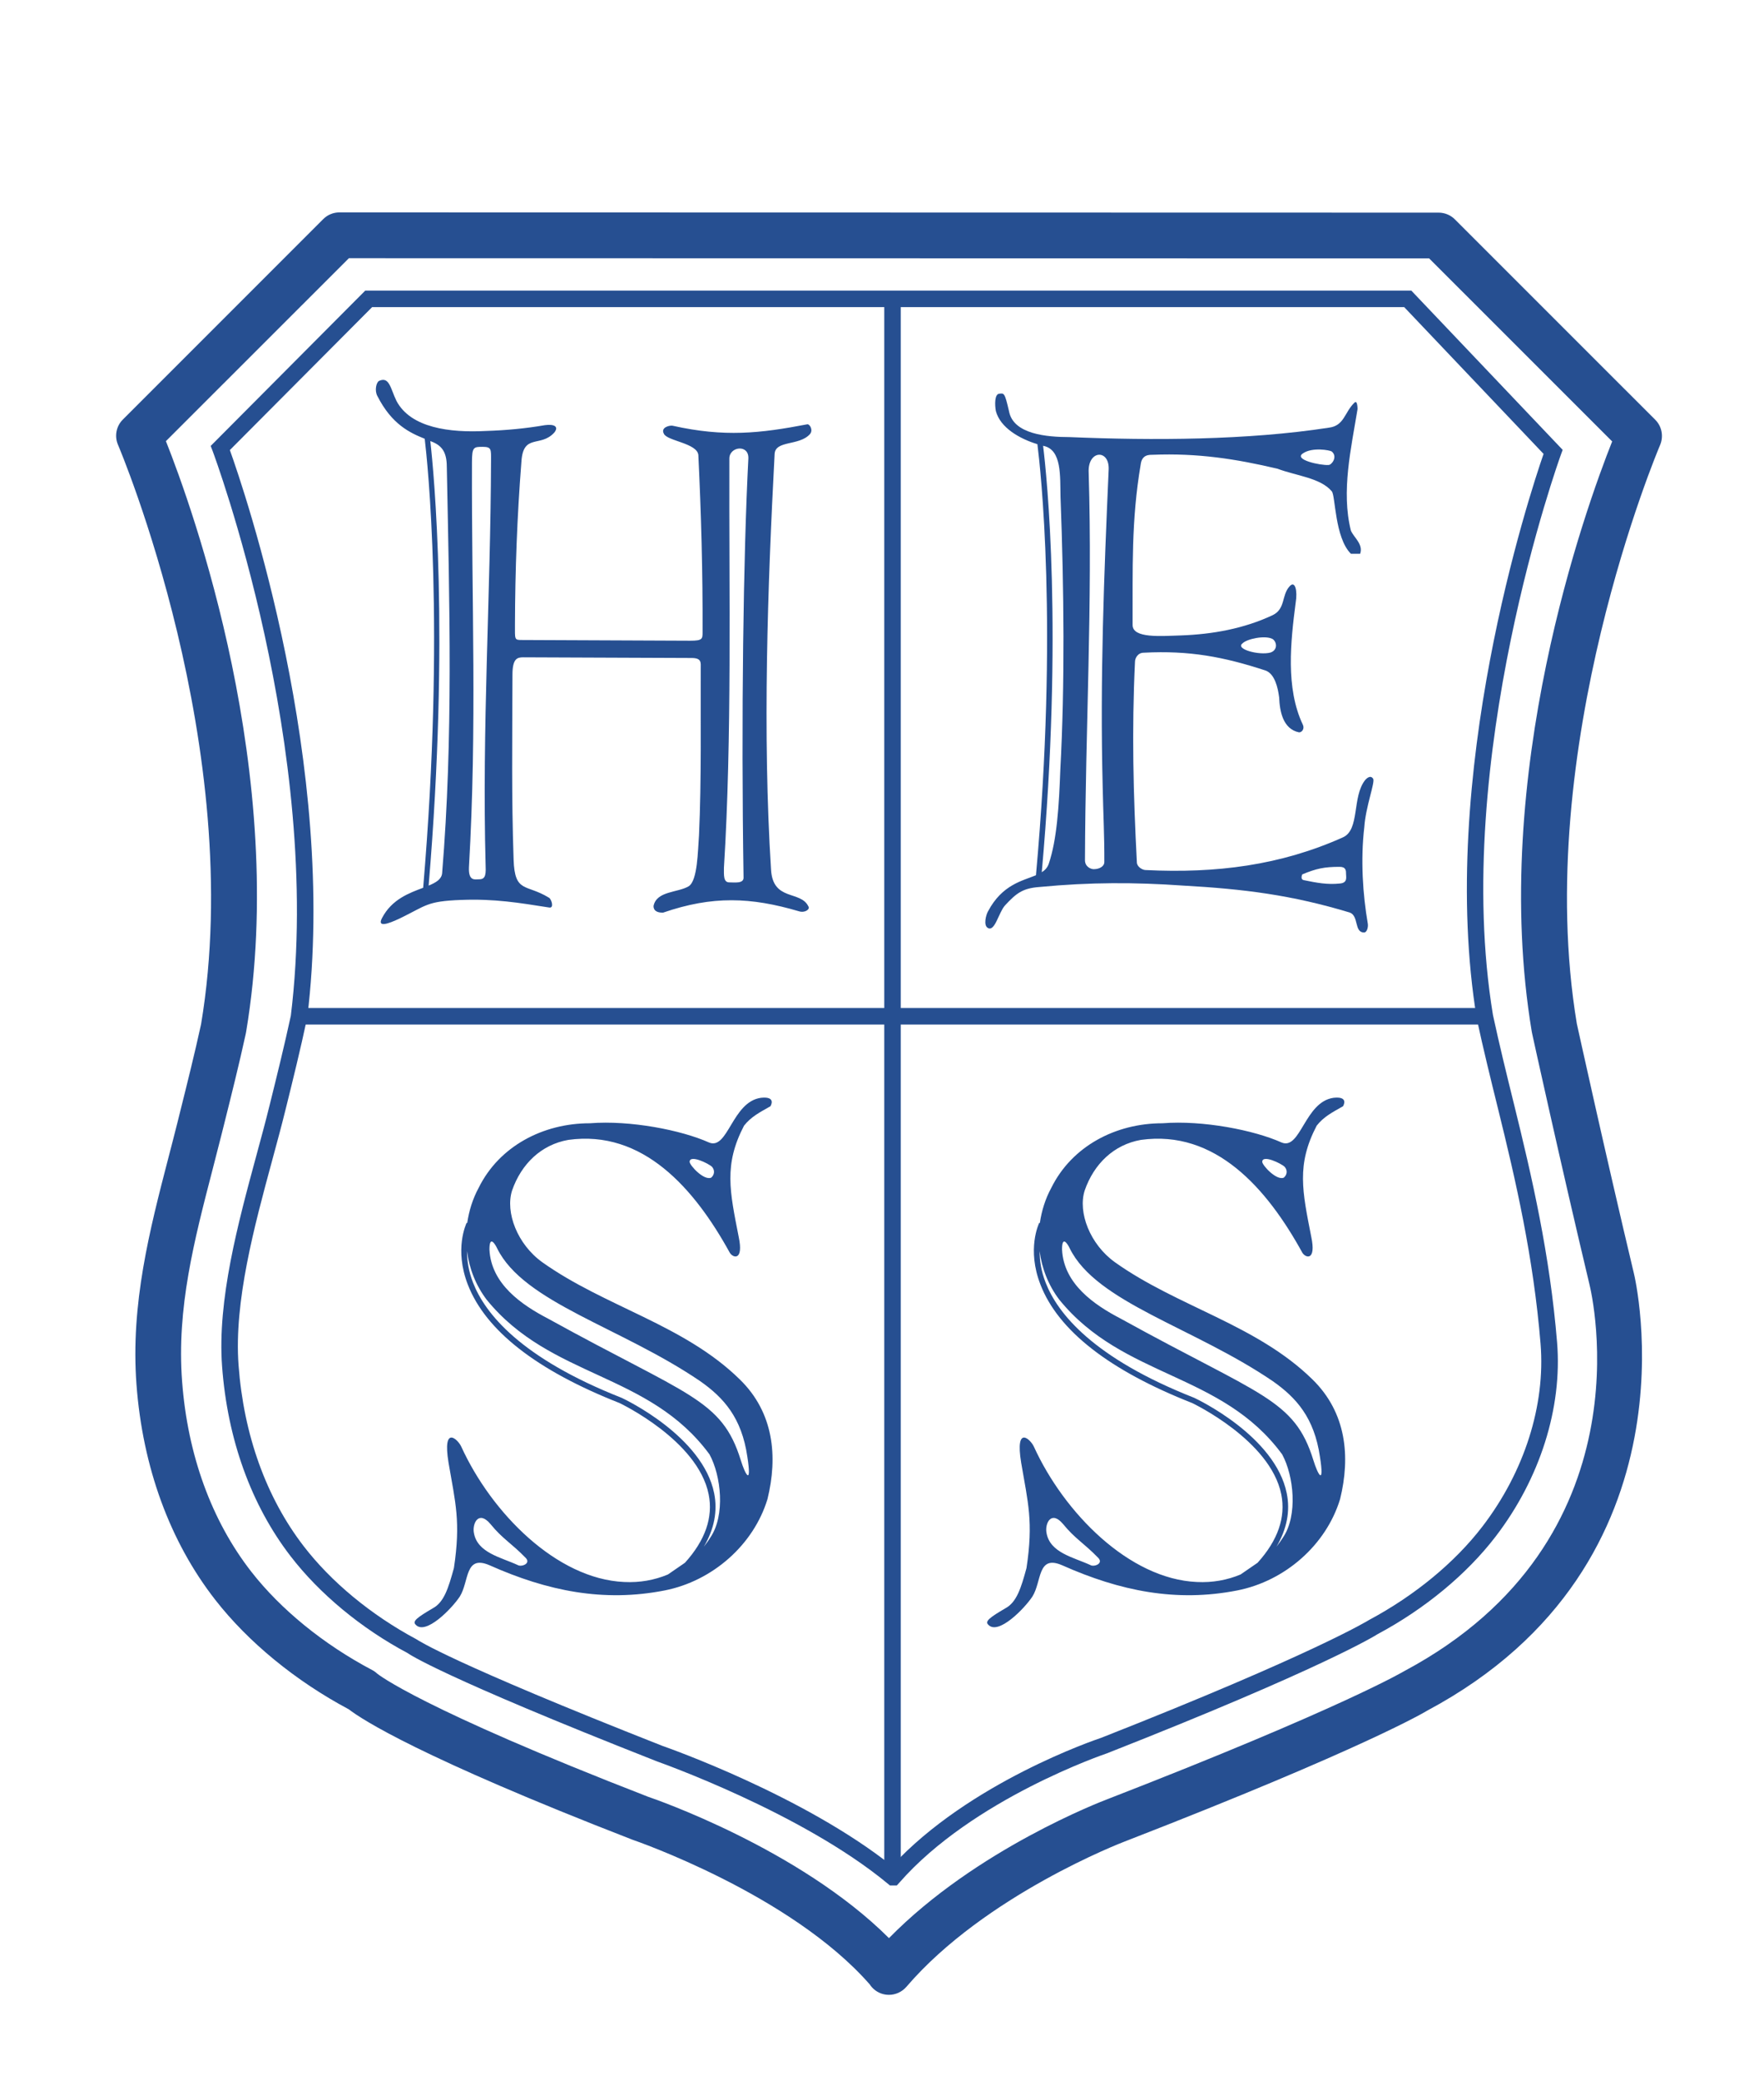 <?xml version="1.0" encoding="utf-8"?>
<!-- Generator: Adobe Illustrator 16.0.0, SVG Export Plug-In . SVG Version: 6.00 Build 0)  -->
<!DOCTYPE svg PUBLIC "-//W3C//DTD SVG 1.1//EN" "http://www.w3.org/Graphics/SVG/1.1/DTD/svg11.dtd">
<svg version="1.1" id="圖層_1" xmlns="http://www.w3.org/2000/svg" xmlns:xlink="http://www.w3.org/1999/xlink" x="0px" y="0px"
	 width="83.25px" height="98.137px" viewBox="0 0 83.25 98.137" enable-background="new 0 0 83.25 98.137" xml:space="preserve">
<path fill="#264F91" d="M41.952,94.117c-0.126,0-0.252-0.021-0.374-0.066c-0.225-0.084-0.409-0.236-0.533-0.428
	c-3.739-4.267-11.121-6.799-11.195-6.824c-10.08-3.91-12.779-5.682-13.388-6.152c-2.512-1.338-4.747-3.17-6.304-5.168
	c-2.142-2.746-3.426-6.26-3.717-10.158c-0.285-3.795,0.626-7.305,1.507-10.7c0.147-0.566,0.295-1.134,0.438-1.705L8.489,52.5
	c0.347-1.389,0.694-2.775,1-4.175c2.173-12.979-3.859-27.198-3.921-27.341c-0.174-0.405-0.084-0.878,0.229-1.189l9.458-9.458
	c0.202-0.203,0.477-0.316,0.763-0.316l51.875,0.011c0.287,0,0.563,0.113,0.765,0.315l9.46,9.458c0.313,0.313,0.4,0.784,0.229,1.19
	c-0.062,0.142-6.084,14.337-3.931,27.301c0.003,0.014,0.006,0.025,0.008,0.036c0.015,0.061,1.324,6.037,2.685,11.744
	c0.031,0.12,3.289,13.666-9.744,20.627c-0.061,0.039-2.932,1.774-14.307,6.188c-0.076,0.029-6.57,2.517-10.283,6.849
	C42.563,93.984,42.262,94.117,41.952,94.117 M7.83,20.813c1.223,3.076,5.814,15.754,3.787,27.862
	c-0.003,0.014-0.016,0.086-0.019,0.101c-0.312,1.432-0.665,2.84-1.017,4.248l-0.103,0.412c-0.145,0.58-0.294,1.154-0.442,1.728
	c-0.875,3.373-1.702,6.559-1.443,9.998c0.258,3.473,1.389,6.582,3.266,8.991c1.392,1.785,3.417,3.433,5.701,4.638
	c0.084,0.043,0.163,0.098,0.232,0.164c0.056,0.045,2.016,1.635,12.793,5.817c0.268,0.09,7.139,2.449,11.369,6.67
	c4.104-4.188,10.062-6.463,10.329-6.563c11.085-4.303,13.979-6.029,14.007-6.045c11.573-6.187,8.841-17.754,8.72-18.244
	c-1.367-5.738-2.684-11.733-2.695-11.792c-0.004-0.019-0.021-0.091-0.023-0.109c-2.023-12.107,2.568-24.786,3.792-27.862
	l-8.638-8.636l-50.98-0.009L7.83,20.813z"/>
<path fill="#264F91" d="M61.938,65.08c-2.633-2.582-6.373-3.429-9.317-5.525c-1.188-0.85-1.757-2.361-1.431-3.385
	c0.435-1.256,1.375-2.164,2.651-2.389c3.519-0.492,5.953,2.284,7.623,5.325c0.161,0.254,0.658,0.388,0.421-0.744
	c-0.424-2.161-0.707-3.411,0.254-5.252c0.332-0.424,0.737-0.629,1.243-0.916c0,0,0.306-0.483-0.448-0.399
	c-1.363,0.19-1.552,2.483-2.451,2.108c-1.301-0.584-3.717-1.057-5.619-0.907c-2.217-0.002-4.279,1.086-5.248,3.045
	c-0.287,0.526-0.459,1.092-0.542,1.664l-0.028-0.013c-0.023,0.052-0.594,1.244,0.057,2.916c0.838,2.168,3.248,4.048,7.16,5.588
	c0.028,0.015,3.688,1.753,4.205,4.306c0.217,1.082-0.158,2.168-1.117,3.229l-0.805,0.554c-0.629,0.264-1.326,0.391-2.063,0.354
	c-3.199-0.141-6.269-3.268-7.689-6.383c-0.152-0.34-0.9-1.063-0.6,0.762c0.32,1.883,0.582,2.773,0.25,4.965
	c-0.256,0.938-0.463,1.611-0.994,1.896c-0.725,0.424-0.979,0.611-0.813,0.772c0.467,0.521,1.711-0.758,2.086-1.325
	c0.45-0.714,0.225-1.99,1.409-1.474c2.716,1.209,5.37,1.754,8.263,1.185c2.254-0.445,4.19-2.144,4.849-4.308
	C63.736,68.73,63.547,66.65,61.938,65.08 M60.629,55.052c0.139,0.162,0.121,0.371-0.041,0.51c-0.342,0.148-1.003-0.565-1.018-0.744
	C59.57,54.458,60.467,54.892,60.629,55.052 M51.453,73.837c-0.779-0.361-1.902-0.572-2.064-1.514
	c-0.084-0.429,0.211-1.095,0.783-0.416c0.572,0.702,0.977,0.889,1.666,1.602C52.086,73.773,51.624,73.947,51.453,73.837
	 M60.547,72.544c-0.096,0.154-0.199,0.291-0.305,0.43c0.49-0.834,0.656-1.68,0.484-2.522c-0.543-2.688-4.207-4.427-4.36-4.5
	c-4.784-1.884-6.455-3.99-7.015-5.429c-0.224-0.565-0.287-1.071-0.287-1.496c0.104,0.813,0.408,1.604,0.926,2.289
	c3.021,3.724,7.66,3.414,10.52,7.302C61.057,69.623,61.26,71.496,60.547,72.544 M61.982,68.888
	c-0.897-2.891-2.478-3.021-9.099-6.678c-1.237-0.644-2.683-1.629-2.761-3.254c-0.005-0.687,0.262-0.275,0.363-0.058
	c1.257,2.56,5.838,3.716,9.587,6.269c1.103,0.776,1.952,1.717,2.221,3.563C62.512,70.13,62.198,69.593,61.982,68.888"/>
<path fill="#264F91" d="M38.22,20.487c0.169-0.187,0.003-0.47-0.112-0.47c-2.25,0.432-3.912,0.613-6.355,0.071
	c-0.113-0.034-0.59,0.061-0.424,0.372c0.141,0.346,1.574,0.443,1.629,1.009c0.132,2.756,0.21,5.478,0.199,8.358
	c0,0.313,0,0.404-0.593,0.402c-3.119-0.012-4.805-0.02-7.954-0.034c-0.338,0-0.307-0.031-0.307-0.718
	c0.009-2.599,0.1-5.069,0.305-7.701c0.087-1.343,0.9-0.649,1.551-1.368c0.227-0.281,0-0.41-0.449-0.348
	c-0.898,0.155-1.829,0.244-2.786,0.273c-1.688,0.088-3.542-0.139-4.215-1.422c-0.276-0.566-0.331-1.161-0.813-0.943
	c-0.14,0.06-0.228,0.465-0.084,0.719c0.681,1.344,1.542,1.736,2.232,2.014c0.124,1.036,0.973,8.883-0.073,21.184
	c-0.647,0.244-1.482,0.539-1.945,1.435c-0.232,0.445,0.275,0.283,0.856,0.004c1.242-0.599,1.242-0.804,2.88-0.865
	c1.576-0.061,2.729,0.134,4.164,0.359c0.25,0.033,0.082-0.438-0.03-0.47c-1.068-0.659-1.603-0.195-1.657-1.791
	c-0.102-3.036-0.063-5.51-0.054-8.732c0.002-0.753,0.226-0.813,0.506-0.813c2.871,0.012,4.89,0.021,7.957,0.032
	c0.478,0.005,0.422,0.222,0.422,0.503c-0.01,2.315,0.038,5.26-0.081,7.857c-0.058,0.751-0.064,2.129-0.482,2.407
	c-0.512,0.312-1.523,0.216-1.664,0.935c0,0.313,0.335,0.313,0.448,0.313c2.335-0.804,4.138-0.734,6.413-0.065
	c0.28,0.091,0.533-0.095,0.451-0.221c-0.364-0.783-1.689-0.226-1.768-1.762c-0.404-6.415-0.16-13.332,0.17-19.588
	C36.587,20.762,37.71,21.048,38.22,20.487 M20.865,41.204c-0.03,0.279-0.284,0.434-0.636,0.579
	c0.993-11.797,0.247-19.484,0.079-20.973c0.036,0.016,0.076,0.028,0.11,0.043c0.534,0.224,0.674,0.602,0.67,1.255
	C21.213,28.526,21.392,34.819,20.865,41.204 M23.174,21.712c-0.021,6.418-0.431,12.579-0.255,19.153
	c0.025,0.5-0.058,0.628-0.341,0.622c-0.166,0-0.474,0.094-0.447-0.563c0.387-6.695,0.121-12.423,0.143-19.121
	c0-0.721,0.086-0.721,0.508-0.721C23.204,21.082,23.174,21.21,23.174,21.712 M35.091,41.413c-0.001,0.282-0.423,0.218-0.674,0.218
	c-0.283-0.001-0.252-0.347-0.252-0.688c0.384-6.134,0.236-13.051,0.256-19.31c0-0.567,0.927-0.689,0.897,0
	C35.082,26.171,34.973,33.869,35.091,41.413"/>
<path fill="#264F91" d="M34.912,65.08c-2.633-2.582-6.369-3.429-9.316-5.525c-1.187-0.85-1.754-2.361-1.43-3.385
	c0.436-1.256,1.376-2.164,2.651-2.389c3.519-0.492,5.954,2.284,7.625,5.325c0.159,0.254,0.659,0.388,0.421-0.744
	c-0.424-2.161-0.709-3.411,0.25-5.252c0.335-0.424,0.74-0.629,1.246-0.916c0,0,0.306-0.483-0.449-0.399
	c-1.364,0.19-1.552,2.483-2.45,2.108c-1.301-0.584-3.716-1.057-5.619-0.907c-2.217-0.002-4.283,1.086-5.251,3.045
	c-0.285,0.526-0.458,1.092-0.541,1.664l-0.027-0.013c-0.022,0.052-0.592,1.244,0.056,2.916c0.839,2.168,3.248,4.048,7.159,5.588
	c0.029,0.015,3.692,1.753,4.207,4.306c0.218,1.082-0.159,2.168-1.118,3.229l-0.805,0.554c-0.63,0.264-1.323,0.391-2.064,0.354
	c-3.197-0.141-6.265-3.268-7.687-6.383c-0.153-0.34-0.902-1.063-0.601,0.762c0.322,1.883,0.583,2.773,0.252,4.965
	c-0.259,0.938-0.463,1.611-0.995,1.896c-0.723,0.424-0.979,0.611-0.812,0.772c0.467,0.521,1.711-0.758,2.085-1.325
	c0.449-0.714,0.224-1.99,1.41-1.474c2.714,1.209,5.371,1.754,8.263,1.185c2.251-0.445,4.19-2.144,4.848-4.308
	C36.711,68.73,36.525,66.65,34.912,65.08 M33.605,55.052c0.137,0.162,0.119,0.371-0.041,0.51c-0.343,0.148-1.003-0.565-1.018-0.744
	C32.547,54.458,33.441,54.892,33.605,55.052 M24.428,73.837c-0.777-0.361-1.9-0.572-2.063-1.514
	c-0.083-0.429,0.212-1.095,0.784-0.416c0.57,0.702,0.976,0.889,1.668,1.602C25.063,73.773,24.602,73.947,24.428,73.837
	 M33.521,72.544c-0.094,0.154-0.197,0.291-0.304,0.43c0.491-0.834,0.656-1.68,0.487-2.522c-0.543-2.688-4.206-4.427-4.362-4.5
	c-4.784-1.884-6.454-3.99-7.015-5.429c-0.221-0.565-0.287-1.071-0.287-1.496c0.104,0.813,0.407,1.604,0.924,2.289
	c3.022,3.724,7.66,3.414,10.52,7.302C34.033,69.623,34.238,71.496,33.521,72.544 M34.959,68.888c-0.899-2.891-2.479-3.021-9.1-6.678
	c-1.236-0.644-2.682-1.629-2.76-3.254c-0.004-0.687,0.263-0.275,0.363-0.058c1.259,2.56,5.84,3.716,9.587,6.269
	c1.103,0.776,1.954,1.717,2.221,3.563C35.488,70.13,35.176,69.593,34.959,68.888"/>
<path fill="#264F91" d="M64.387,39.021c0.061-0.939,0.506-2.09,0.422-2.272c-0.148-0.243-0.385,0.058-0.385,0.058
	c-0.623,0.788-0.24,2.334-1.041,2.697c-2.951,1.325-5.988,1.709-9.318,1.545c-0.149,0-0.412-0.153-0.412-0.367
	c-0.168-3.246-0.245-6.187-0.088-9.464c0-0.148,0.121-0.423,0.414-0.423c2.152-0.113,3.771,0.194,5.746,0.84
	c0.439,0.155,0.588,0.823,0.644,1.276c0.026,0.64,0.173,1.485,0.938,1.642c0.148,0,0.268-0.182,0.178-0.364
	c-0.818-1.729-0.576-3.916-0.336-5.762c0.093-0.549-0.025-1.063-0.291-0.761c-0.385,0.422-0.181,1.061-0.799,1.359
	c-1.356,0.636-2.834,0.902-4.336,0.955c-0.945,0.028-2.271,0.145-2.271-0.492c0.01-2.637-0.07-4.914,0.382-7.576
	c0.056-0.459,0.384-0.455,0.56-0.455c2.123-0.086,3.922,0.192,5.894,0.657c0.885,0.335,2.034,0.43,2.563,1.066
	c0.176,0.182,0.137,2.188,0.903,2.946h0.438c0.152-0.454-0.291-0.755-0.438-1.091c-0.465-1.854,0.012-3.885,0.314-5.734
	c0,0,0.002-0.454-0.148-0.302c-0.473,0.454-0.473,1.09-1.209,1.179c-3.836,0.593-8.316,0.609-12.238,0.444
	c-1.059-0.002-2.652-0.129-2.854-1.221c-0.204-0.886-0.23-0.854-0.471-0.824c-0.207,0.03-0.207,0.515-0.148,0.819
	c0.207,0.782,1.114,1.304,1.959,1.561c0.137,1.078,0.996,8.594-0.068,20.337c-0.631,0.265-1.592,0.435-2.262,1.703
	c-0.088,0.147-0.236,0.667-0.002,0.787c0.325,0.183,0.504-0.729,0.8-1.063c0.532-0.573,0.829-0.814,1.625-0.872
	c2.416-0.231,4.511-0.225,6.778-0.067c2.891,0.162,5.127,0.444,7.868,1.271c0.438,0.154,0.202,0.941,0.676,0.942
	c0.146,0,0.206-0.271,0.177-0.423C64.316,42.205,64.205,40.567,64.387,39.021 M58.637,30.357c0.204-0.215,1.063-0.395,1.415-0.212
	c0.206,0.125,0.267,0.52-0.091,0.642C59.43,30.933,58.283,30.626,58.637,30.357 M61.494,21.389c0.443-0.303,1.268-0.149,1.355-0.088
	c0.295,0.244,0,0.637-0.148,0.637C62.32,21.966,61.023,21.688,61.494,21.389 M50.04,36.333c-0.063,1.695-0.158,3.275-0.546,4.423
	c-0.063,0.181-0.18,0.303-0.329,0.396c1.013-11.323,0.237-18.698,0.063-20.12c0.012,0.004,0.021,0.006,0.033,0.008
	c0.854,0.188,0.766,1.429,0.789,2.399C50.215,27.811,50.258,32.298,50.04,36.333 M52.04,37.126c0.026,1.276,0.085,2.337,0.078,3.552
	c0,0.18-0.208,0.33-0.501,0.33c-0.146,0-0.414-0.121-0.413-0.426c0.021-6.222,0.362-12.07,0.175-18.289
	c-0.053-1.063,0.979-1.118,0.944-0.149C52.104,27.088,51.909,31.998,52.04,37.126 M63.229,41.685
	c-0.59,0.061-1.088-0.034-1.68-0.156c-0.208-0.028-0.09-0.275-0.09-0.275c0.65-0.271,1.034-0.358,1.771-0.356
	c0.295,0.002,0.295,0.186,0.295,0.337C63.525,41.383,63.609,41.656,63.229,41.685"/>
<path fill="#264F91" d="M42.323,88.958H42l-0.108-0.09c-4.065-3.363-10.824-5.74-10.892-5.767
	c-10.229-4.024-11.709-5.067-11.767-5.11c-2.18-1.158-4.157-2.796-5.523-4.574c-1.858-2.414-2.976-5.515-3.229-8.955
	c-0.23-3.125,0.752-6.748,1.618-9.945c0.225-0.828,0.442-1.629,0.629-2.389c0.348-1.401,0.693-2.799,0.998-4.209
	c1.546-12.623-3.642-26.507-3.693-26.646l-0.09-0.234l7.294-7.328h49.369l7.142,7.513l-0.083,0.228
	c-0.053,0.142-5.195,14.388-3.207,26.434c0.307,1.428,0.654,2.836,0.991,4.199c0.85,3.44,1.696,7.104,2.036,11.252
	c0.252,3.088-0.807,6.428-2.903,9.16c-1.364,1.778-3.343,3.414-5.57,4.604c-0.075,0.051-2.575,1.611-12.774,5.623
	c-0.082,0.029-6.336,2.146-9.797,6.104L42.323,88.958z M10.848,21.234c0.683,1.905,5.11,14.881,3.653,26.763
	c-0.323,1.521-0.675,2.943-1.016,4.319c-0.188,0.765-0.407,1.572-0.633,2.406c-0.851,3.135-1.814,6.689-1.594,9.682
	c0.242,3.291,1.304,6.244,3.069,8.539c1.3,1.693,3.188,3.254,5.318,4.394c0.104,0.065,1.637,1.104,11.624,5.037
	c0.263,0.092,6.646,2.336,10.831,5.662c3.634-3.937,9.61-5.959,9.869-6.045c10.069-3.964,12.623-5.548,12.648-5.563
	c2.156-1.154,4.046-2.713,5.343-4.406c1.981-2.582,2.981-5.723,2.745-8.621c-0.335-4.09-1.174-7.719-2.006-11.084
	c-0.35-1.414-0.698-2.828-1-4.233c-1.895-11.472,2.49-24.771,3.148-26.669L66.27,14.49H17.562L10.848,21.234z"/>
<rect x="41.732" y="14.007" fill="#264F91" width="0.778" height="74.271"/>
<rect x="14.22" y="47.559" fill="#264F91" width="55.719" height="0.779"/>
</svg>
